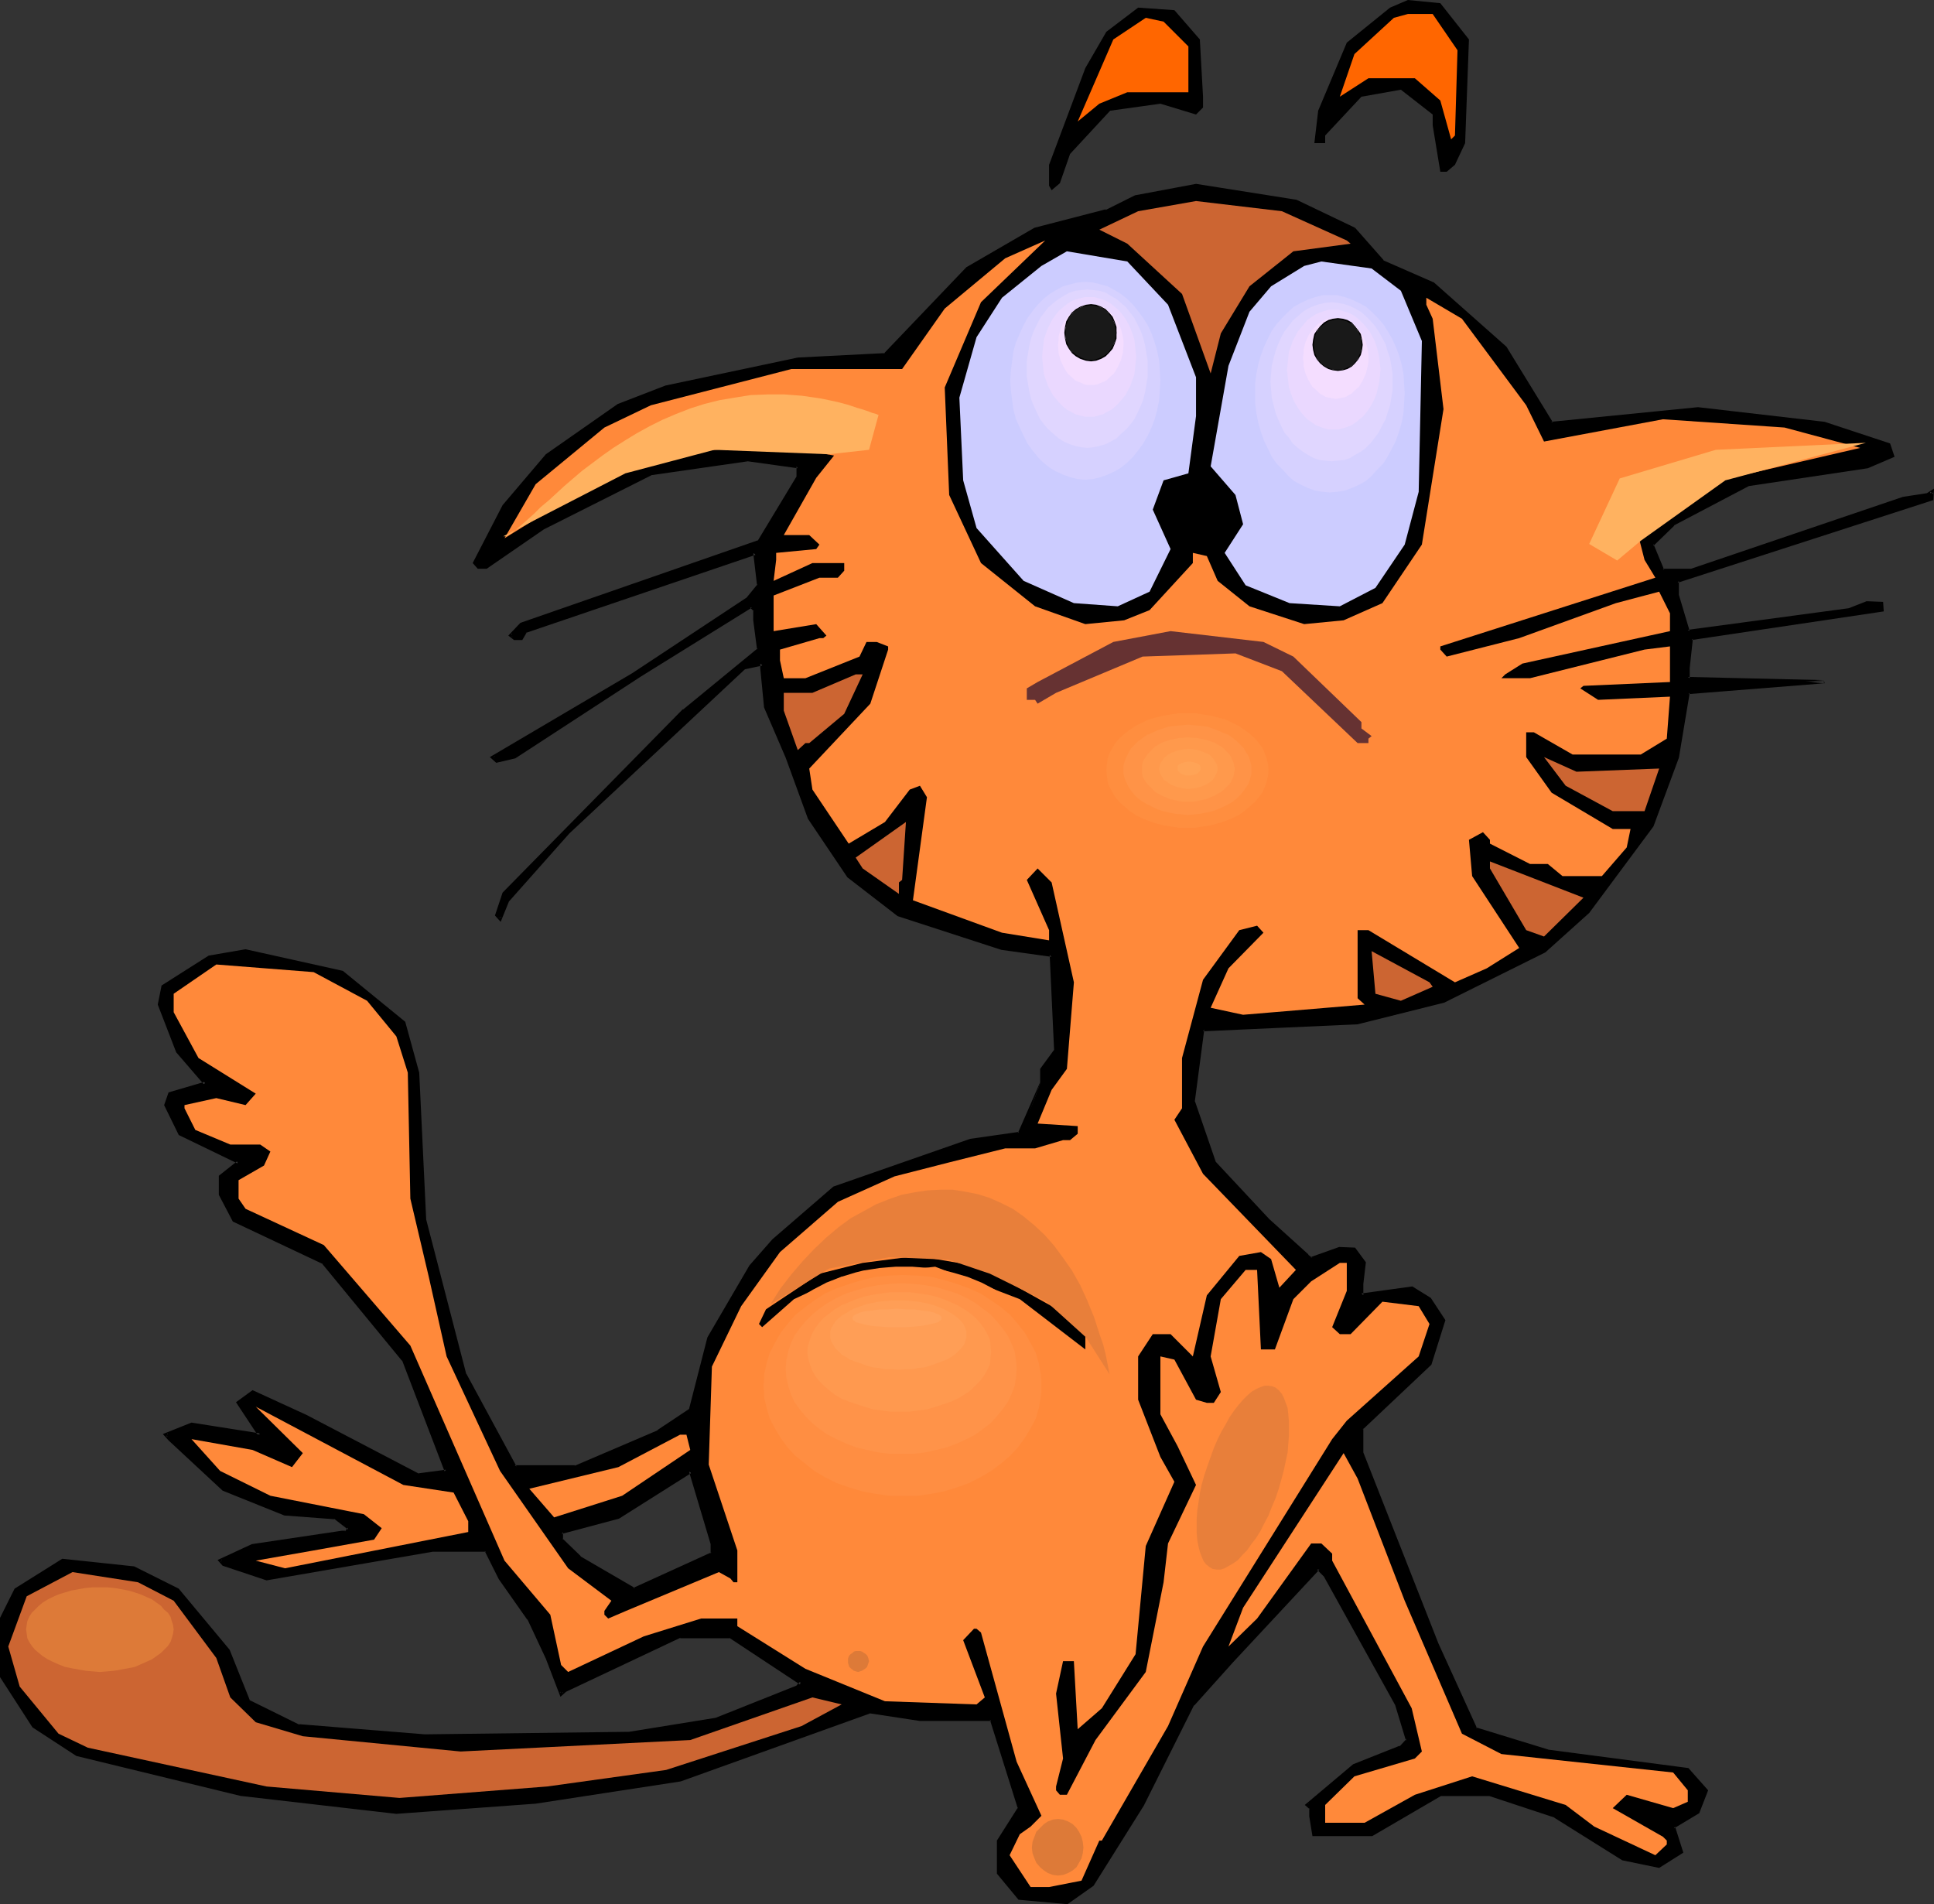 <?xml version="1.0" encoding="UTF-8" standalone="no"?>
<svg
   version="1.0"
   width="129.98mm"
   height="127.966mm"
   id="svg61"
   sodipodi:docname="Cat - Startled.wmf"
   xmlns:inkscape="http://www.inkscape.org/namespaces/inkscape"
   xmlns:sodipodi="http://sodipodi.sourceforge.net/DTD/sodipodi-0.dtd"
   xmlns="http://www.w3.org/2000/svg"
   xmlns:svg="http://www.w3.org/2000/svg">
  <rect width="100%" height="100%" fill="#333333" stroke="none"/>
  <sodipodi:namedview
     id="namedview61"
     pagecolor="#ffffff"
     bordercolor="#000000"
     borderopacity="0.25"
     inkscape:showpageshadow="2"
     inkscape:pageopacity="0.0"
     inkscape:pagecheckerboard="0"
     inkscape:deskcolor="#d1d1d1"
     inkscape:document-units="mm" />
  <defs
     id="defs1">
    <pattern
       id="WMFhbasepattern"
       patternUnits="userSpaceOnUse"
       width="6"
       height="6"
       x="0"
       y="0" />
  </defs>
  <path
     style="fill:#000000;fill-opacity:1;fill-rule:evenodd;stroke:none"
     d="m 373.134,10.019 -0.97,26.34 -2.586,5.494 -2.101,1.778 h -1.616 l -1.939,-11.796 v -2.747 l -8.08,-6.302 -10.019,1.778 -9.211,9.857 v 1.939 h -2.747 l 0.97,-8.241 7.272,-17.291 L 353.096,1.939 357.62,0 l 8.242,0.808 z"
     id="path1" />
  <path
     style="fill:#000000;fill-opacity:1;fill-rule:evenodd;stroke:none"
     d="m 304.777,10.019 0.808,14.543 v 2.747 l -1.778,1.778 -9.05,-2.747 -12.766,1.778 -10.181,10.988 -2.586,7.433 -2.101,1.778 -0.646,-1.131 v -5.333 l 9.211,-24.562 5.333,-9.211 8.08,-6.141 9.211,0.646 z"
     id="path2" />
  <path
     style="fill:#ff6600;fill-opacity:1;fill-rule:evenodd;stroke:none"
     d="m 370.225,12.766 -0.646,21.654 -0.97,0.97 -2.747,-9.857 -6.464,-5.656 h -11.797 l -7.272,4.686 3.717,-10.827 10.019,-9.211 3.555,-0.97 h 6.302 z"
     id="path3" />
  <path
     style="fill:#ff6600;fill-opacity:1;fill-rule:evenodd;stroke:none"
     d="m 301.868,11.796 v 11.635 h -15.514 l -7.11,2.909 -5.494,4.525 9.05,-20.846 8.242,-5.494 4.525,0.97 z"
     id="path4" />
  <path
     style="fill:#000000;fill-opacity:1;fill-rule:evenodd;stroke:none"
     d="m 180.83,394.612 v -2.586 l -5.494,-18.422 -18.261,11.796 -14.544,3.717 v 1.939 l 4.686,4.525 13.736,8.241 z m 163.216,-336.276 7.11,8.08 12.766,5.656 18.422,16.321 11.797,19.23 37.168,-3.717 31.997,3.717 16.483,5.333 0.808,2.747 -6.302,2.747 -30.219,4.525 -19.069,10.18 -5.333,5.171 2.747,6.625 h 7.11 l 53.813,-18.26 6.464,-0.97 0.97,-0.808 v 1.778 l -64.802,20.846 v 3.717 l 2.747,9.049 40.885,-5.333 4.686,-1.778 h 3.717 v 1.778 l -48.48,7.11 -0.808,7.433 v 2.747 l 34.582,0.97 -34.582,2.747 -2.747,16.321 -6.302,17.452 -16.322,21.815 -11.15,10.019 -25.533,12.604 -21.816,5.656 -39.269,1.616 -2.586,18.26 5.333,15.513 13.736,14.705 10.019,9.049 0.97,0.808 7.272,-2.586 h 3.717 l 2.586,3.555 -0.808,5.333 v 2.909 l 12.766,-1.939 4.525,2.909 3.555,5.333 -3.555,10.988 -17.291,16.483 V 369.08 l 19.23,48.478 9.858,21.654 18.261,5.656 35.552,4.686 4.686,5.171 -2.101,5.494 -6.302,3.717 1.939,6.464 -5.494,3.555 -9.211,-1.778 -17.13,-10.988 -16.645,-5.333 h -12.605 l -17.453,10.019 h -14.544 l -0.808,-4.686 v -1.939 l -0.97,-0.808 11.958,-10.019 11.797,-4.525 1.778,-1.939 -2.909,-9.049 -18.099,-32.804 -1.778,-1.778 -21.978,23.593 -9.858,10.988 -12.766,25.532 -12.766,20.199 -6.464,4.525 -11.958,-0.97 -5.333,-6.464 v -8.241 l 5.333,-8.241 -7.272,-22.623 h -18.099 l -12.605,-1.939 -48.318,17.291 -36.683,5.656 -35.39,2.586 -39.269,-4.363 -41.854,-10.342 -10.989,-7.11 -8.242,-12.604 v -14.705 l 3.717,-7.272 11.958,-7.433 18.099,1.939 10.989,5.494 12.766,15.513 5.333,12.766 12.766,6.302 31.835,2.586 52.197,-0.646 21.978,-3.717 20.685,-8.241 0.97,-0.97 -18.099,-11.796 h -12.766 l -29.25,13.735 -0.97,0.808 -3.555,-9.049 -4.525,-10.019 -7.434,-10.18 -3.555,-7.11 h -13.574 l -42.178,7.11 -10.827,-3.555 -0.97,-0.97 8.242,-3.717 22.624,-3.555 h 1.131 l 0.808,-0.97 -3.555,-2.747 -12.766,-0.808 -15.514,-6.464 -13.736,-12.604 -0.97,-1.131 6.464,-2.586 17.453,2.586 -5.494,-8.08 3.555,-2.747 13.574,6.302 28.28,14.867 7.434,-1.131 -10.989,-28.279 -20.2,-24.562 -22.786,-10.827 -3.555,-6.464 v -4.686 l 4.686,-3.555 -14.867,-7.272 -3.555,-7.272 0.97,-2.909 9.05,-2.586 -7.11,-8.241 -4.525,-11.796 0.97,-4.525 11.797,-7.433 9.05,-1.616 24.402,5.333 15.675,12.927 3.555,12.604 1.778,37.49 10.181,39.106 12.766,23.593 h 15.352 l 21.17,-8.888 8.08,-5.656 4.686,-18.26 10.827,-18.099 5.656,-6.625 15.352,-13.412 34.582,-12.12 12.605,-1.616 5.494,-12.766 v -3.717 l 3.717,-4.525 -1.131,-24.401 -12.605,-1.778 -26.179,-8.403 -12.766,-9.857 -10.019,-14.705 -5.656,-15.513 -5.333,-12.766 -0.97,-10.019 v -0.97 l -4.525,0.97 -44.763,41.853 -15.352,17.291 -1.939,4.686 -0.808,-0.97 1.939,-5.333 45.571,-46.539 19.069,-15.513 -0.97,-7.433 v -2.586 l -0.97,-0.97 -28.118,17.291 -31.997,21.007 -4.525,0.97 -0.97,-0.97 35.714,-21.007 28.926,-19.068 2.909,-3.555 -0.97,-8.241 -58.499,19.876 -0.808,1.778 h -1.778 l -0.97,-0.646 2.747,-2.909 60.277,-20.846 9.858,-16.321 v -2.909 l -12.766,-1.778 -24.563,3.555 -27.31,13.897 -14.544,9.857 h -1.939 l -0.97,-0.97 7.595,-14.543 10.827,-12.766 18.099,-12.766 12.12,-4.525 33.451,-7.272 22.139,-0.97 20.846,-21.977 17.291,-9.857 18.099,-4.686 7.434,-3.555 15.352,-2.909 25.371,3.878 z"
     id="path5" />
  <path
     style="fill:#000000;fill-opacity:1;fill-rule:evenodd;stroke:none"
     d="m 181.315,394.935 v -3.07 l -5.656,-18.906 -18.907,12.12 0.162,-0.162 -14.706,3.878 v 2.424 l 4.686,4.686 14.059,8.241 20.362,-9.211 -0.646,-0.646 -19.877,9.049 h 0.485 l -13.898,-8.08 h 0.162 l -4.686,-4.525 0.162,0.323 v -1.939 l -0.323,0.485 14.544,-3.878 18.422,-11.635 -0.646,-0.323 5.494,18.422 v -0.162 2.586 l 0.162,-0.323 z"
     id="path6" />
  <path
     style="fill:#000000;fill-opacity:1;fill-rule:evenodd;stroke:none"
     d="m 343.884,58.659 h -0.162 l 7.272,8.241 12.766,5.494 h -0.162 l 18.422,16.321 v -0.162 l 11.797,19.391 37.491,-3.555 v 0 l 31.997,3.555 h -0.162 l 16.645,5.333 -0.323,-0.323 0.808,2.909 0.162,-0.485 -6.302,2.747 v -0.162 l -30.219,4.686 -19.23,10.019 -5.494,5.656 2.909,7.11 h 7.595 l 53.813,-18.422 v 0 l 6.464,-0.97 1.131,-0.808 -0.808,-0.323 v 1.778 l 0.323,-0.485 -64.963,21.007 -0.162,4.04 2.909,9.696 41.37,-5.494 4.686,-1.778 h -0.162 3.717 l -0.485,-0.485 v 1.778 l 0.323,-0.485 -48.642,7.272 -0.97,7.756 v 0 l 0.162,3.232 34.906,0.808 v -0.808 l -34.906,2.747 -2.909,16.806 v -0.162 l -6.302,17.452 0.162,-0.162 -16.483,21.977 0.162,-0.162 -11.15,10.019 0.162,-0.162 -25.533,12.766 v -0.162 l -21.816,5.656 h 0.162 l -39.754,1.616 -2.586,18.906 5.494,15.513 13.736,14.867 10.019,9.049 v 0 l 1.293,0.97 7.272,-2.586 v 0 h 3.717 l -0.485,-0.162 2.586,3.555 v -0.323 l -0.646,5.333 v 3.393 l 13.251,-1.939 h -0.323 l 4.525,2.747 h -0.162 l 3.555,5.333 -0.162,-0.485 -3.555,11.15 0.162,-0.323 -17.291,16.483 V 369.08 l 19.069,48.64 v 0 l 10.019,21.815 18.422,5.817 v 0 l 35.714,4.525 h -0.323 l 4.686,5.171 -0.162,-0.323 -2.101,5.333 0.162,-0.162 -6.464,3.878 2.101,6.787 0.162,-0.485 -5.656,3.555 h 0.323 l -9.211,-1.939 0.323,0.162 -17.291,-10.988 -16.645,-5.494 h -12.928 l -17.453,10.019 h 0.162 -14.544 l 0.323,0.323 -0.646,-4.525 v 0 -2.101 l -1.131,-0.97 -0.162,0.485 11.958,-9.857 v 0.162 l 11.797,-4.686 2.101,-2.101 -2.909,-9.372 -18.099,-32.804 -2.262,-2.262 -22.301,23.916 -10.019,10.988 -12.766,25.532 v 0 l -12.766,20.199 0.162,-0.162 -6.302,4.686 h 0.323 l -12.12,-1.131 0.323,0.323 -5.333,-6.464 0.162,0.162 v -8.241 l -0.162,0.323 5.333,-8.403 -7.272,-23.108 h -18.422 0.162 l -12.928,-2.101 -48.318,17.452 v 0 l -36.522,5.494 -35.552,2.586 h 0.162 l -39.269,-4.363 h 0.162 l -41.854,-10.18 v 0 L 8.888,438.08 v 0 L 0.808,425.476 v 0.323 -14.705 0.162 l 3.555,-7.272 -0.162,0.162 11.958,-7.433 -0.323,0.162 18.099,1.939 -0.162,-0.162 11.15,5.494 -0.162,-0.162 12.766,15.513 v 0 l 5.333,12.927 12.928,6.464 31.997,2.586 v 0 l 52.197,-0.808 v 0 l 22.139,-3.555 20.846,-8.403 1.293,-1.293 -18.584,-12.281 h -13.09 l -29.25,13.897 -1.131,0.808 0.808,0.162 -3.717,-9.049 -4.525,-10.019 -7.272,-10.342 v 0.162 l -3.717,-7.433 h -14.059 l -42.016,7.11 h 0.162 l -10.827,-3.555 0.162,0.162 -0.97,-0.97 -0.162,0.646 8.242,-3.555 h -0.162 l 22.786,-3.555 h -0.162 1.293 l 1.293,-1.454 -4.202,-3.232 -12.766,-0.808 h 0.162 l -15.514,-6.302 h 0.162 l -13.736,-12.604 -0.97,-1.131 -0.162,0.808 6.464,-2.747 -0.162,0.162 18.261,2.747 -5.979,-9.049 -0.162,0.646 3.717,-2.747 h -0.485 l 13.574,6.302 28.442,14.867 7.918,-0.97 -10.989,-29.087 -20.523,-24.562 -22.624,-10.988 0.162,0.323 -3.555,-6.625 v 0.323 -4.686 l -0.162,0.323 5.171,-4.04 -15.352,-7.595 0.162,0.323 -3.555,-7.272 v 0.323 l 0.97,-2.909 -0.323,0.323 9.696,-2.909 -7.595,-8.726 0.162,0.162 -4.686,-11.796 v 0.323 l 1.131,-4.525 -0.323,0.162 11.797,-7.272 h -0.162 l 9.211,-1.778 h -0.323 l 24.563,5.494 -0.162,-0.162 15.675,12.928 -0.162,-0.323 3.555,12.766 v -0.162 l 1.616,37.49 10.342,39.429 12.928,23.754 h 15.675 l 21.17,-9.049 8.403,-5.656 4.686,-18.422 v 0.162 l 10.666,-18.26 v 0.162 l 5.656,-6.625 15.352,-13.412 -0.162,0.162 34.582,-12.12 v 0 l 12.766,-1.778 4.848,-13.089 v -0.323 l -5.656,12.928 0.323,-0.323 -12.443,1.778 -34.744,12.12 -15.514,13.412 -5.818,6.625 -10.666,18.26 -4.686,18.26 0.162,-0.162 -8.242,5.494 h 0.162 l -21.17,9.049 0.162,-0.162 h -15.352 l 0.485,0.323 -12.766,-23.593 v 0.162 l -10.181,-39.267 v 0.162 l -1.778,-37.49 -3.555,-12.928 -15.837,-12.927 -24.725,-5.494 -9.373,1.616 -11.958,7.595 -0.97,4.848 4.686,12.12 7.11,8.241 0.323,-0.808 -9.373,2.747 -1.131,3.232 3.717,7.595 15.029,7.272 -0.162,-0.646 -4.686,3.717 v 4.848 l 3.555,6.787 22.947,10.827 h -0.162 l 20.2,24.562 v -0.162 l 10.827,28.279 0.323,-0.485 -7.272,0.97 h 0.323 l -28.442,-14.867 -13.736,-6.302 -4.202,3.07 5.656,8.564 0.485,-0.646 -17.453,-2.747 -7.272,2.909 1.454,1.616 13.736,12.766 15.675,6.302 12.928,0.97 -0.323,-0.162 3.555,2.747 v -0.485 l -0.808,0.97 0.323,-0.162 h -1.131 v 0 l -22.786,3.393 -8.726,4.04 1.293,1.454 11.15,3.717 42.178,-7.272 v 0 h 13.574 l -0.323,-0.162 3.555,7.11 v 0 l 7.272,10.342 v -0.162 l 4.686,10.019 3.717,9.696 1.454,-1.293 v 0 l 29.088,-13.735 -0.162,0.162 h 12.766 l -0.323,-0.162 18.099,11.958 v -0.808 l -0.97,0.97 h 0.162 l -20.685,8.241 v 0 l -21.978,3.555 h 0.162 l -52.197,0.646 h 0.162 l -31.997,-2.586 0.162,0.162 -12.766,-6.302 0.162,0.162 -5.171,-12.927 -12.928,-15.513 -11.312,-5.656 -18.261,-1.939 -12.12,7.595 L 0,410.933 v 15.028 l 8.242,12.766 11.15,7.272 41.854,10.18 h 0.162 l 39.269,4.525 35.39,-2.586 36.845,-5.656 48.157,-17.291 h -0.162 l 12.766,1.939 v 0 h 18.099 l -0.323,-0.323 7.11,22.623 v -0.323 l -5.333,8.403 v 8.403 l 5.494,6.625 12.443,1.131 6.626,-4.686 12.766,-20.361 v 0 l 12.766,-25.532 v 0.162 l 9.858,-10.988 21.978,-23.593 h -0.646 l 1.778,1.778 v 0 l 18.099,32.642 v 0 l 2.747,9.049 0.162,-0.485 -1.778,1.939 v -0.162 l -11.797,4.686 -12.282,10.342 1.293,1.131 -0.162,-0.323 v 1.939 0.162 l 0.808,5.009 h 15.19 l 17.453,-10.18 h -0.162 12.605 -0.162 l 16.645,5.494 h -0.162 l 17.291,10.827 9.373,1.939 6.141,-3.878 -2.101,-6.625 -0.323,0.485 6.464,-3.878 2.262,-5.817 -5.01,-5.656 -35.714,-4.686 h 0.162 l -18.422,-5.656 0.323,0.323 -9.858,-21.654 v 0 L 346.308,368.918 v 0.162 -6.302 l -0.162,0.323 17.453,-16.483 3.555,-11.312 -3.717,-5.656 -4.686,-2.909 -12.928,1.778 0.485,0.485 v -2.909 0 l 0.646,-5.494 -2.747,-3.717 -4.04,-0.162 -7.272,2.586 0.485,0.162 -1.131,-0.808 h 0.162 l -10.019,-9.049 -13.736,-14.705 0.162,0.162 -5.333,-15.513 v 0.323 l 2.424,-18.422 -0.323,0.485 39.269,-1.778 21.978,-5.494 25.694,-12.766 11.15,-10.019 16.322,-21.977 6.464,-17.452 2.747,-16.483 -0.323,0.323 34.582,-2.747 -0.162,-0.808 -34.582,-0.808 0.485,0.323 v -2.747 0.162 l 0.808,-7.433 -0.323,0.323 48.803,-7.272 -0.162,-2.424 -4.202,-0.162 -4.525,1.778 v 0 l -40.885,5.494 0.485,0.323 -2.747,-9.211 v 0.162 -3.717 l -0.323,0.485 64.963,-21.007 0.162,-2.909 -1.778,1.131 h 0.162 l -6.302,0.97 -53.813,18.26 v 0 h -7.11 l 0.323,0.323 -2.747,-6.625 v 0.485 l 5.333,-5.171 h -0.162 l 19.069,-10.019 v 0 l 30.219,-4.525 6.787,-2.909 -1.131,-3.393 -16.645,-5.494 -32.158,-3.717 -37.33,3.717 0.485,0.162 L 382.668,88.069 364.246,71.748 351.318,66.092 h 0.162 l -7.272,-8.241 z"
     id="path7" />
  <path
     style="fill:#000000;fill-opacity:1;fill-rule:evenodd;stroke:none"
     d="m 259.368,288.283 5.656,-13.089 v -3.717 0.323 l 3.555,-4.686 -0.97,-25.047 -12.928,-1.778 v 0 l -26.341,-8.403 0.162,0.162 -12.766,-10.019 0.162,0.162 -9.858,-14.705 v 0.162 l -5.656,-15.513 v 0 l -5.494,-12.766 h 0.162 l -0.97,-9.857 v 0 -1.454 l -5.171,1.131 -44.925,41.853 -15.514,17.452 -1.778,4.686 0.646,-0.162 -0.808,-0.97 0.162,0.485 1.778,-5.333 v 0.162 L 174.043,180.823 v 0 l 19.23,-15.675 -1.131,-7.756 v 0.162 -2.747 l -1.293,-1.454 -28.442,17.614 -31.835,21.007 0.162,-0.162 -4.525,0.97 0.323,0.162 -0.97,-0.97 -0.162,0.646 35.875,-20.846 28.926,-19.23 3.07,-3.878 -1.131,-8.888 -59.146,20.361 -0.808,1.778 0.323,-0.323 h -1.778 l 0.323,0.162 -1.131,-0.808 0.162,0.808 2.747,-2.909 -0.162,0.162 60.438,-21.007 10.019,-16.483 v -3.393 l -13.251,-1.778 -24.725,3.555 -27.472,13.897 v 0 l -14.382,9.857 0.162,-0.162 h -1.939 l 0.323,0.162 -0.97,-0.97 0.162,0.485 7.434,-14.382 v 0 l 10.827,-12.766 -0.162,0.162 18.099,-12.766 v 0 l 11.958,-4.686 v 0 l 33.613,-7.11 h -0.162 l 22.301,-1.131 21.008,-21.977 h -0.162 L 263.084,58.659 v 0 l 18.099,-4.525 7.434,-3.717 -0.162,0.162 15.352,-2.909 v 0 l 25.371,3.878 h -0.162 l 14.867,7.11 0.323,-0.808 -14.867,-7.11 -25.533,-4.04 -15.514,2.909 -7.434,3.717 v -0.162 l -18.099,4.686 -17.291,10.019 -21.008,21.977 0.323,-0.162 -22.139,1.131 v 0 l -33.613,7.11 v 0 l -12.12,4.686 -18.261,12.766 -10.989,12.928 -7.595,14.705 1.293,1.454 h 2.262 l 14.544,-10.019 v 0 l 27.31,-13.735 h -0.162 l 24.725,-3.555 h -0.162 l 12.766,1.778 -0.323,-0.485 v 2.909 -0.323 l -9.858,16.321 0.162,-0.162 -60.438,21.007 -3.07,3.232 1.454,1.131 h 2.101 l 1.131,-1.939 -0.323,0.162 58.499,-19.876 -0.646,-0.485 0.97,8.241 0.162,-0.323 -2.909,3.555 0.162,-0.162 -29.088,19.23 -36.198,21.33 1.616,1.454 4.848,-1.131 31.997,-20.846 28.118,-17.452 h -0.485 l 0.97,0.97 -0.162,-0.323 v 2.586 0 l 0.97,7.433 0.162,-0.323 -18.907,15.513 h -0.162 l -45.733,46.539 -1.939,5.817 1.454,1.616 2.101,-5.171 v 0 l 15.352,-17.291 44.763,-41.853 -0.162,0.162 4.525,-0.97 -0.646,-0.485 v 0.97 0.162 l 0.97,10.019 5.494,12.766 v 0 l 5.656,15.513 10.019,14.867 12.766,9.857 26.341,8.564 12.766,1.778 -0.485,-0.485 1.131,24.401 v -0.323 l -3.555,4.848 v 3.717 z"
     id="path8" />
  <path
     style="fill:#cc6532;fill-opacity:1;fill-rule:evenodd;stroke:none"
     d="m 342.107,61.082 0.97,0.808 -14.544,1.939 -11.15,8.888 -7.272,11.958 -2.586,10.18 -7.272,-20.199 -13.898,-12.766 -7.11,-3.555 9.858,-4.686 14.706,-2.585 21.816,2.585 z"
     id="path9" />
  <path
     style="fill:#ff893a;fill-opacity:1;fill-rule:evenodd;stroke:none"
     d="m 239.976,98.411 1.131,27.309 8.08,17.291 13.736,10.988 12.766,4.525 9.858,-0.97 6.464,-2.586 10.989,-11.958 v -2.586 l 3.555,0.808 2.747,6.302 8.08,6.464 13.898,4.525 10.019,-0.97 9.858,-4.363 10.019,-14.867 5.494,-34.419 -2.747,-22.946 -1.616,-3.555 v -1.778 l 9.05,5.333 16.322,21.977 4.525,9.211 30.219,-5.656 30.866,2.101 19.23,5.171 -35.552,8.241 -13.574,7.433 -7.272,6.464 1.616,6.302 2.747,4.525 -54.621,17.452 v 0.808 l 1.616,1.778 18.422,-4.686 24.563,-8.888 10.989,-2.909 2.747,5.494 v 4.525 l -37.491,8.241 -4.363,2.747 -0.97,0.97 h 7.272 l 29.088,-7.272 6.464,-0.808 v 9.049 l -21.978,0.97 -0.808,0.646 4.525,2.909 18.261,-0.808 -0.808,10.665 -6.626,4.04 h -17.291 l -9.858,-5.656 h -1.939 v 6.302 l 6.464,9.049 15.514,9.211 h 4.525 l -0.97,4.686 -6.302,7.272 h -10.019 l -3.717,-3.07 h -4.525 l -10.181,-5.171 v -0.97 l -1.778,-1.939 -3.555,1.939 0.808,9.211 11.958,18.26 -8.242,5.171 -8.08,3.555 -21.978,-13.251 h -2.747 v 17.291 l 1.778,1.616 -30.866,2.586 -8.242,-1.778 4.525,-10.019 8.888,-9.049 -1.616,-1.778 -4.525,1.131 -9.211,12.604 -5.333,19.876 v 12.766 l -1.939,2.909 7.272,13.735 23.594,24.401 -4.202,4.525 -2.101,-7.272 -2.586,-1.778 -5.494,0.97 -8.242,10.019 -3.555,15.513 -5.656,-5.656 h -4.525 l -3.717,5.656 v 10.988 l 5.656,14.543 3.555,6.302 -7.272,16.321 -2.586,27.471 -8.565,13.735 -6.141,5.333 -0.97,-17.291 h -2.747 l -1.778,8.241 1.778,16.483 -1.778,7.11 v 0.97 l 0.97,1.131 h 1.778 l 7.272,-13.897 12.766,-17.291 4.525,-22.785 1.131,-9.857 7.11,-14.867 -4.686,-9.857 -4.363,-8.08 v -14.705 l 3.555,0.808 5.494,10.18 2.747,0.808 h 1.778 l 1.778,-2.747 -2.586,-9.049 2.586,-14.543 6.302,-7.433 h 2.909 l 0.97,20.199 h 3.555 l 4.686,-12.766 4.525,-4.525 7.272,-4.686 h 1.778 v 7.11 l -3.717,9.211 1.939,1.778 h 2.747 l 8.08,-8.241 9.211,1.131 2.747,4.525 -2.747,8.241 -18.261,16.321 -3.717,4.686 -32.805,52.68 -8.888,20.199 -16.806,29.087 h -0.646 l -4.525,10.18 -8.242,1.616 h -4.686 l -5.333,-8.08 2.586,-5.333 2.747,-1.939 2.747,-2.747 -6.302,-13.735 -9.05,-32.804 -1.131,-0.97 h -0.646 l -2.747,2.909 5.494,14.543 -2.101,1.778 -23.27,-0.808 -20.2,-8.241 -17.291,-10.827 v -1.939 H 178.083 l -14.544,4.525 -19.23,9.049 -1.778,-1.778 -2.747,-12.766 -11.635,-13.735 -23.917,-54.619 -21.978,-25.532 -19.877,-9.211 -1.778,-2.586 v -4.686 l 6.464,-3.717 1.616,-3.555 -2.586,-1.778 h -7.595 l -8.888,-3.717 -2.747,-5.494 v -0.808 l 8.08,-1.778 7.434,1.778 2.586,-2.909 -14.544,-9.049 -6.302,-11.635 v -4.686 l 10.827,-7.433 24.725,1.939 13.574,7.272 7.434,9.049 2.909,9.211 0.646,31.996 4.686,19.876 4.525,20.199 13.574,29.087 17.291,24.724 10.989,8.241 -1.778,2.586 v 0.97 l 0.97,0.97 4.525,-1.939 23.594,-9.857 2.909,1.616 0.808,0.97 h 0.97 v -8.08 l -7.272,-21.815 0.808,-24.885 7.434,-15.351 9.858,-13.735 14.706,-12.766 14.382,-6.464 13.898,-3.555 14.221,-3.555 h 7.595 l 7.11,-2.101 h 1.778 l 1.939,-1.616 v -1.939 l -10.181,-0.646 3.555,-8.564 3.878,-5.333 1.778,-21.977 -5.656,-25.37 -3.555,-3.555 -2.747,2.909 5.656,12.766 v 2.586 l -11.958,-1.939 -22.624,-8.241 3.555,-26.178 -1.778,-2.909 -2.586,0.97 -6.302,8.241 -9.211,5.494 -9.211,-13.735 -0.808,-5.333 15.514,-16.483 4.525,-13.735 v -0.808 l -2.909,-1.131 h -2.586 l -1.778,3.717 -13.736,5.494 h -5.494 l -0.97,-4.525 v -2.747 l 10.019,-2.909 h 0.97 l 0.808,-0.646 -2.586,-2.909 -10.827,1.778 v -9.049 l 11.635,-4.525 h 4.686 l 1.616,-1.778 v -1.939 h -8.08 l -9.858,4.525 0.646,-5.333 v -1.778 l 10.181,-0.97 0.808,-1.131 -2.586,-2.424 h -6.464 l 8.242,-14.543 4.525,-5.656 -15.352,-2.747 -22.139,1.939 -14.382,4.363 -22.947,11.958 -8.888,5.494 7.918,-13.735 17.453,-14.382 11.797,-5.656 35.714,-9.211 h 28.118 L 239.976,78.373 255.328,65.607 265.509,61.082 249.187,76.757 Z"
     id="path10" />
  <path
     style="fill:#ccccff;fill-opacity:1;fill-rule:evenodd;stroke:none"
     d="m 296.697,77.403 7.11,18.422 v 9.857 l -1.939,14.543 -6.302,1.778 -2.747,7.433 4.525,10.019 -5.333,10.827 -8.08,3.717 -11.15,-0.808 -12.766,-5.656 -11.958,-13.412 -3.394,-12.12 -0.97,-21.007 4.363,-15.351 6.464,-10.019 10.019,-8.08 6.464,-3.717 15.352,2.585 z"
     id="path11" />
  <path
     style="fill:#ccccff;fill-opacity:1;fill-rule:evenodd;stroke:none"
     d="m 355.843,73.848 5.333,12.766 -0.808,38.298 -3.555,13.412 -7.434,10.988 -9.05,4.686 -12.766,-0.808 -11.15,-4.525 -5.333,-8.241 4.686,-7.272 -1.939,-7.433 -6.302,-7.272 4.525,-25.532 5.333,-13.735 5.494,-6.464 8.403,-5.171 4.363,-1.131 12.766,1.778 z"
     id="path12" />
  <path
     style="fill:#000000;fill-opacity:1;fill-rule:evenodd;stroke:none"
     d="m 285.547,85.645 -0.97,0.97 h -5.333 v -5.656 l 2.747,-0.646 3.555,1.616 z"
     id="path13" />
  <path
     style="fill:#000000;fill-opacity:1;fill-rule:evenodd;stroke:none"
     d="m 344.854,84.675 -0.808,2.747 -3.717,1.939 h -1.939 l -1.778,-1.939 2.747,-5.494 h 2.747 z"
     id="path14" />
  <path
     style="fill:#663232;fill-opacity:1;fill-rule:evenodd;stroke:none"
     d="m 328.532,166.765 17.291,16.644 v 1.616 l 2.586,1.939 -0.808,0.646 v 1.131 h -2.747 l -19.23,-18.26 -11.797,-4.525 -23.594,0.808 -21.978,9.211 -4.686,2.747 -0.646,-0.97 h -2.101 v -2.909 l 2.747,-1.616 19.23,-10.18 14.544,-2.747 23.594,2.747 z"
     id="path15" />
  <path
     style="fill:#cc6532;fill-opacity:1;fill-rule:evenodd;stroke:none"
     d="m 214.443,181.308 -8.888,7.433 h -0.97 l -1.939,1.778 -3.555,-10.019 v -4.525 h 7.272 l 10.989,-4.686 h 1.778 z"
     id="path16" />
  <path
     style="fill:#cc6532;fill-opacity:1;fill-rule:evenodd;stroke:none"
     d="m 421.452,195.205 -3.717,10.827 h -8.08 l -11.958,-6.464 -5.494,-7.272 8.242,3.717 z"
     id="path17" />
  <path
     style="fill:#cc6532;fill-opacity:1;fill-rule:evenodd;stroke:none"
     d="m 228.341,224.13 v 2.909 l -9.211,-6.464 -1.778,-2.747 12.766,-9.049 -0.97,14.705 z"
     id="path18" />
  <path
     style="fill:#cc6532;fill-opacity:1;fill-rule:evenodd;stroke:none"
     d="m 392.203,237.866 -4.525,-1.616 -9.211,-15.675 v -1.778 l 23.755,9.211 z"
     id="path19" />
  <path
     style="fill:#cc6532;fill-opacity:1;fill-rule:evenodd;stroke:none"
     d="m 363.923,250.632 -8.08,3.555 -6.464,-1.778 -0.97,-10.827 14.706,7.918 z"
     id="path20" />
  <path
     style="fill:#000000;fill-opacity:1;fill-rule:evenodd;stroke:none"
     d="m 267.125,331.752 6.626,5.333 1.939,1.778 v 3.878 l -16.645,-12.766 -21.493,-8.241 -23.755,2.586 -12.12,5.656 -8.08,7.11 -0.808,-0.808 1.778,-3.717 13.574,-9.049 10.989,-2.747 13.736,-1.778 16.322,2.747 z"
     id="path21" />
  <path
     style="fill:#000000;fill-opacity:1;fill-rule:evenodd;stroke:none"
     d="m 222.685,338.216 -1.616,5.333 -5.494,1.778 h -1.778 v -6.464 l 3.555,-1.778 h 4.525 z"
     id="path22" />
  <path
     style="fill:#ff893a;fill-opacity:1;fill-rule:evenodd;stroke:none"
     d="m 115.221,379.099 3.717,7.272 v 2.747 l -46.541,9.211 -7.434,-1.939 14.706,-2.586 15.352,-2.747 1.939,-2.909 -4.525,-3.555 -23.755,-4.686 -12.766,-6.302 -7.272,-8.08 15.514,2.747 10.019,4.363 2.747,-3.555 -11.958,-11.796 37.491,19.876 z"
     id="path23" />
  <path
     style="fill:#ff893a;fill-opacity:1;fill-rule:evenodd;stroke:none"
     d="m 175.336,368.272 -17.291,11.635 -17.291,5.494 -6.302,-7.272 22.624,-5.494 15.675,-8.241 h 1.616 z"
     id="path24" />
  <path
     style="fill:#ff893a;fill-opacity:1;fill-rule:evenodd;stroke:none"
     d="m 356.812,406.57 14.544,33.773 10.019,5.171 43.632,4.686 3.717,4.525 v 2.909 l -3.717,1.616 -11.797,-3.393 -3.555,3.393 12.766,7.272 0.97,0.97 v 0.97 l -2.909,2.747 -15.514,-7.272 -7.272,-5.494 -23.755,-7.272 -14.544,4.686 -12.766,7.11 h -10.019 v -4.525 l 7.434,-7.272 15.352,-4.525 1.778,-1.778 -2.586,-10.988 -20.2,-37.49 v -1.778 l -2.747,-2.586 h -2.586 l -13.736,19.068 -7.272,7.11 3.717,-9.857 25.533,-39.267 3.555,6.464 z"
     id="path25" />
  <path
     style="fill:#cc6532;fill-opacity:1;fill-rule:evenodd;stroke:none"
     d="m 44.117,406.57 10.827,14.543 3.555,10.019 6.464,6.302 11.958,3.555 40.077,3.878 58.338,-2.909 31.027,-10.827 7.434,1.778 -10.181,5.494 -34.421,11.15 -30.219,4.201 -37.491,2.909 -33.774,-2.909 -45.41,-9.857 -7.434,-3.555 -9.858,-11.958 -2.909,-10.18 4.686,-12.766 11.635,-6.141 16.645,2.586 z"
     id="path26" />
  <path
     style="fill:#ff893a;fill-opacity:1;fill-rule:evenodd;stroke:none"
     d="m 301.384,177.915 h 2.586 l 2.424,0.323 2.424,0.485 2.262,0.646 2.262,0.646 1.939,0.97 1.939,0.97 1.778,1.131 1.616,1.293 1.454,1.454 1.293,1.454 0.97,1.616 0.97,1.454 0.485,1.778 0.323,1.778 0.162,1.778 -0.162,1.939 -0.323,1.616 -0.485,1.778 -0.97,1.616 -0.97,1.616 -1.293,1.454 -1.454,1.454 -1.616,1.293 -1.778,1.131 -1.939,0.97 -1.939,0.97 -2.262,0.808 -2.262,0.485 -2.424,0.485 -2.424,0.323 h -2.586 -2.424 l -2.586,-0.323 -2.424,-0.485 -2.262,-0.485 -2.101,-0.808 -2.101,-0.97 -1.939,-0.97 -1.778,-1.131 -1.616,-1.293 -1.454,-1.454 -1.293,-1.454 -1.131,-1.616 -0.808,-1.616 -0.646,-1.778 -0.323,-1.616 -0.162,-1.939 0.162,-1.778 0.323,-1.778 0.646,-1.778 0.808,-1.454 1.131,-1.616 1.293,-1.454 1.454,-1.454 1.616,-1.293 1.778,-1.131 1.939,-0.97 2.101,-0.97 2.101,-0.646 2.262,-0.646 2.424,-0.485 2.586,-0.323 z"
     id="path27" />
  <path
     style="fill:#ff8e3f;fill-opacity:1;fill-rule:evenodd;stroke:none"
     d="m 301.545,181.147 h 2.101 l 1.939,0.323 2.101,0.323 1.778,0.485 1.939,0.485 1.616,0.808 1.616,0.808 1.454,0.97 1.293,0.97 1.293,1.131 0.97,1.131 0.97,1.293 0.646,1.454 0.485,1.293 0.323,1.454 0.162,1.454 -0.162,1.616 -0.323,1.454 -0.485,1.293 -0.646,1.454 -0.97,1.293 -0.97,1.131 -1.293,1.131 -1.293,1.131 -1.454,0.97 -1.616,0.808 -1.616,0.646 -1.939,0.646 -1.778,0.485 -2.101,0.323 -1.939,0.323 h -2.101 -2.101 l -2.101,-0.323 -1.939,-0.323 -1.939,-0.485 -1.778,-0.646 -1.616,-0.646 -1.616,-0.808 -1.454,-0.97 -1.293,-1.131 -1.293,-1.131 -0.97,-1.131 -0.808,-1.293 -0.808,-1.454 -0.485,-1.293 -0.162,-1.454 -0.162,-1.616 0.162,-1.454 0.162,-1.454 0.485,-1.293 0.808,-1.454 0.808,-1.293 0.97,-1.131 1.293,-1.131 1.293,-0.97 1.454,-0.97 1.616,-0.808 1.616,-0.808 1.778,-0.485 1.939,-0.485 1.939,-0.323 2.101,-0.323 z"
     id="path28" />
  <path
     style="fill:#ff9347;fill-opacity:1;fill-rule:evenodd;stroke:none"
     d="m 301.707,184.055 1.616,0.162 1.616,0.162 1.616,0.162 1.454,0.485 1.293,0.485 1.454,0.646 1.293,0.485 1.131,0.808 0.97,0.808 0.97,0.97 0.808,0.808 0.646,1.131 0.646,0.97 0.323,1.131 0.323,1.131 v 1.131 1.131 l -0.323,1.131 -0.323,1.131 -0.646,0.97 -0.646,0.97 -0.808,0.97 -0.97,0.97 -0.97,0.808 -1.131,0.646 -1.293,0.646 -1.454,0.646 -1.293,0.485 -1.454,0.323 -1.616,0.323 -1.616,0.162 -1.616,0.162 -1.616,-0.162 -1.616,-0.162 -1.616,-0.323 -1.454,-0.323 -1.454,-0.485 -1.293,-0.646 -1.293,-0.646 -1.131,-0.646 -1.131,-0.808 -0.97,-0.97 -0.808,-0.97 -0.646,-0.97 -0.485,-0.97 -0.485,-1.131 -0.323,-1.131 v -1.131 -1.131 l 0.323,-1.131 0.485,-1.131 0.485,-0.97 0.646,-1.131 0.808,-0.808 0.97,-0.97 1.131,-0.808 1.131,-0.808 1.293,-0.485 1.293,-0.646 1.454,-0.485 1.454,-0.485 1.616,-0.162 1.616,-0.162 z"
     id="path29" />
  <path
     style="fill:#ff994c;fill-opacity:1;fill-rule:evenodd;stroke:none"
     d="m 301.707,187.287 2.424,0.162 2.262,0.485 1.939,0.646 1.778,0.97 0.808,0.646 1.293,1.293 0.485,0.808 0.323,0.646 0.323,0.808 0.162,0.808 0.162,0.808 -0.162,0.808 -0.162,0.97 -0.323,0.646 -0.323,0.808 -0.485,0.646 -1.293,1.293 -0.808,0.646 -1.778,0.97 -1.939,0.808 -2.262,0.485 -1.131,0.162 h -1.293 -1.131 l -1.131,-0.162 -2.262,-0.485 -1.939,-0.808 -1.778,-0.97 -0.646,-0.646 -1.293,-1.293 -0.485,-0.646 -0.485,-0.808 -0.323,-0.646 -0.162,-0.97 v -0.808 -0.808 l 0.162,-0.808 0.323,-0.808 0.485,-0.646 0.485,-0.808 1.293,-1.293 0.646,-0.646 1.778,-0.97 1.939,-0.646 2.262,-0.485 z"
     id="path30" />
  <path
     style="fill:#ff9e51;fill-opacity:1;fill-rule:evenodd;stroke:none"
     d="m 301.868,190.196 1.616,0.162 1.293,0.323 1.293,0.485 1.131,0.485 0.808,0.808 0.646,0.97 0.485,0.808 0.162,1.131 -0.162,0.808 -0.485,0.97 -0.646,0.97 -0.808,0.646 -1.131,0.646 -1.293,0.485 -1.293,0.323 -1.616,0.162 -1.454,-0.162 -1.454,-0.323 -1.293,-0.485 -0.97,-0.646 -0.97,-0.646 -0.646,-0.97 -0.485,-0.97 -0.162,-0.808 0.162,-1.131 0.485,-0.808 0.646,-0.97 0.97,-0.808 0.97,-0.485 1.293,-0.485 1.454,-0.323 z"
     id="path31" />
  <path
     style="fill:#ffa356;fill-opacity:1;fill-rule:evenodd;stroke:none"
     d="m 302.03,193.428 1.131,0.162 0.97,0.323 0.323,0.162 0.323,0.323 0.162,0.323 v 0.485 0.323 l -0.162,0.323 -0.323,0.323 -0.323,0.323 -0.97,0.323 -1.131,0.162 h -0.646 l -0.485,-0.162 -0.97,-0.323 -0.323,-0.323 -0.323,-0.323 -0.162,-0.323 v -0.323 -0.485 l 0.162,-0.323 0.323,-0.323 0.323,-0.162 0.97,-0.323 z"
     id="path32" />
  <path
     style="fill:#ffb260;fill-opacity:1;fill-rule:evenodd;stroke:none"
     d="m 416.766,137.355 21.493,-15.351 35.714,-9.534 -38.138,1.778 -24.402,7.272 -7.757,16.644 7.11,4.201 z"
     id="path33" />
  <path
     style="fill:#ffb260;fill-opacity:1;fill-rule:evenodd;stroke:none"
     d="m 127.825,136.223 31.027,-15.998 22.624,-5.979 29.088,1.131 10.181,-1.131 2.424,-8.888 h -0.162 l -0.323,-0.162 -0.485,-0.162 -0.646,-0.162 -0.808,-0.323 -0.97,-0.323 -0.97,-0.323 -1.131,-0.323 -2.424,-0.808 -2.424,-0.646 -2.262,-0.485 -2.424,-0.485 -2.262,-0.323 -2.262,-0.323 -4.363,-0.323 h -4.363 l -4.202,0.162 -4.04,0.646 -3.878,0.646 -3.878,0.97 -3.555,1.131 -3.717,1.454 -3.394,1.454 -3.232,1.616 -3.232,1.778 -2.909,1.778 -3.07,1.939 -2.747,1.939 -2.586,1.939 -2.586,1.939 -2.262,1.939 -2.262,1.939 -2.101,1.939 -1.939,1.778 -1.939,1.616 -1.616,1.616 -1.616,1.454 -1.454,1.293 -1.131,0.97 -1.131,0.97 -0.97,0.646 -0.808,0.485 z"
     id="path34" />
  <path
     style="fill:#ccccff;fill-opacity:1;fill-rule:evenodd;stroke:none"
     d="m 275.204,69.647 2.262,0.162 2.424,0.485 2.101,0.646 2.101,1.131 1.939,1.293 1.778,1.454 1.939,1.616 1.454,2.101 1.616,2.101 1.131,2.262 1.293,2.424 0.808,2.747 0.808,2.747 0.646,2.747 0.323,3.07 0.162,3.07 -0.162,3.07 -0.323,2.909 -0.646,2.909 -0.808,2.747 -0.808,2.586 -1.293,2.586 -1.131,2.262 -1.616,2.101 -1.454,1.939 -1.939,1.778 -1.778,1.454 -1.939,1.293 -2.101,0.97 -2.101,0.808 -2.424,0.485 -2.262,0.162 -2.262,-0.162 -2.262,-0.485 -2.101,-0.808 -2.101,-0.97 -1.939,-1.293 -1.939,-1.454 -1.778,-1.778 -1.454,-1.939 -1.616,-2.101 -1.131,-2.262 -1.293,-2.586 -0.808,-2.586 -0.808,-2.747 -0.485,-2.909 -0.323,-2.909 -0.162,-3.07 0.162,-3.07 0.323,-3.07 0.485,-2.747 0.808,-2.747 0.808,-2.747 1.293,-2.424 1.131,-2.262 1.616,-2.101 1.454,-2.101 1.778,-1.616 1.939,-1.454 1.939,-1.293 2.101,-1.131 2.101,-0.646 2.262,-0.485 z"
     id="path35" />
  <path
     style="fill:#d6d1ff;fill-opacity:1;fill-rule:evenodd;stroke:none"
     d="m 275.689,71.586 1.939,0.162 1.939,0.485 1.778,0.485 1.778,0.97 1.616,0.97 1.616,1.293 1.454,1.454 1.293,1.616 1.293,1.778 1.131,1.778 0.97,2.101 0.808,2.262 0.646,2.262 0.485,2.424 0.162,2.424 0.162,2.585 -0.162,2.586 -0.162,2.424 -0.485,2.424 -0.646,2.424 -0.808,2.101 -0.97,2.101 -1.131,1.939 -1.293,1.778 -1.293,1.616 -1.454,1.454 -1.616,1.293 -1.616,0.97 -1.778,0.808 -1.778,0.646 -1.939,0.485 -1.939,0.162 -1.939,-0.162 -1.939,-0.485 -1.778,-0.646 -1.778,-0.808 -1.616,-0.97 -1.616,-1.293 -1.454,-1.454 -1.293,-1.616 -1.293,-1.778 -0.97,-1.939 -0.97,-2.101 -0.97,-2.101 -0.646,-2.424 -0.323,-2.424 -0.323,-2.424 -0.162,-2.586 0.162,-2.585 0.323,-2.424 0.323,-2.424 0.646,-2.262 0.97,-2.262 0.97,-2.101 0.97,-1.778 1.293,-1.778 1.293,-1.616 1.454,-1.454 1.616,-1.293 1.616,-0.97 1.778,-0.97 1.778,-0.485 1.939,-0.485 z"
     id="path36" />
  <path
     style="fill:#e0d6ff;fill-opacity:1;fill-rule:evenodd;stroke:none"
     d="m 276.174,73.525 1.616,0.162 1.454,0.162 1.616,0.485 1.293,0.808 1.454,0.808 1.131,0.97 1.293,1.131 1.131,1.454 0.97,1.293 0.808,1.616 0.808,1.616 0.646,1.778 0.485,1.939 0.323,1.939 0.323,1.939 v 1.939 2.101 l -0.323,1.939 -0.323,1.939 -0.485,1.939 -0.646,1.616 -0.808,1.778 -0.808,1.616 -0.97,1.293 -1.131,1.293 -1.293,1.131 -1.131,1.131 -1.454,0.808 -1.293,0.646 -1.616,0.485 -1.454,0.323 -1.616,0.162 -1.454,-0.162 -1.616,-0.323 -1.454,-0.485 -1.454,-0.646 -1.293,-0.808 -1.293,-1.131 -1.293,-1.131 -1.131,-1.293 -0.97,-1.293 -0.808,-1.616 -0.808,-1.778 -0.646,-1.616 -0.485,-1.939 -0.323,-1.939 -0.323,-1.939 v -2.101 -1.939 l 0.323,-1.939 0.323,-1.939 0.485,-1.939 0.646,-1.778 0.808,-1.616 0.808,-1.616 0.97,-1.293 1.131,-1.454 1.293,-1.131 1.293,-0.97 1.293,-0.808 1.454,-0.808 1.454,-0.485 1.616,-0.162 z"
     id="path37" />
  <path
     style="fill:#ead8ff;fill-opacity:1;fill-rule:evenodd;stroke:none"
     d="m 276.659,75.464 h 1.293 l 1.131,0.323 1.131,0.323 1.131,0.485 0.97,0.646 0.97,0.808 0.97,0.808 0.808,0.97 0.808,1.131 0.646,1.131 0.646,1.293 0.97,2.747 0.162,1.454 0.162,1.454 0.162,1.616 -0.162,1.454 -0.162,1.616 -0.162,1.454 -0.485,1.293 -0.485,1.454 -1.293,2.424 -0.808,0.97 -0.808,0.97 -0.97,0.97 -0.97,0.808 -0.97,0.485 -1.131,0.646 -1.131,0.323 -1.131,0.323 h -1.293 -1.131 l -1.293,-0.323 -1.131,-0.323 -1.131,-0.646 -0.97,-0.485 -0.97,-0.808 -0.97,-0.97 -0.808,-0.97 -0.808,-0.97 -1.293,-2.424 -0.485,-1.454 -0.485,-1.293 -0.162,-1.454 -0.162,-1.616 -0.162,-1.454 0.162,-1.616 0.162,-1.454 0.162,-1.454 0.97,-2.747 0.646,-1.293 0.646,-1.131 0.808,-1.131 0.808,-0.97 0.97,-0.808 0.97,-0.808 0.97,-0.646 1.131,-0.485 1.131,-0.323 1.293,-0.323 z"
     id="path38" />
  <path
     style="fill:#f4ddff;fill-opacity:1;fill-rule:evenodd;stroke:none"
     d="m 277.144,77.242 0.808,0.162 h 0.808 l 0.808,0.323 0.808,0.323 0.646,0.485 0.646,0.485 1.293,1.293 0.97,1.454 0.808,1.778 0.485,1.939 0.162,0.97 v 1.131 l -0.162,2.101 -0.485,1.778 -0.808,1.778 -0.97,1.616 -1.293,1.131 -0.646,0.646 -0.646,0.323 -0.808,0.323 -0.808,0.323 -0.808,0.162 h -0.808 -0.97 l -0.808,-0.162 -0.646,-0.323 -1.616,-0.646 -0.646,-0.646 -1.293,-1.131 -0.97,-1.616 -0.808,-1.778 -0.485,-1.778 -0.162,-2.101 0.162,-1.131 v -0.97 l 0.485,-1.939 0.808,-1.778 0.97,-1.454 1.293,-1.293 0.646,-0.485 1.616,-0.808 0.646,-0.323 h 0.808 z"
     id="path39" />
  <path
     style="fill:#ffe2ff;fill-opacity:1;fill-rule:evenodd;stroke:none"
     d="m 277.79,79.181 0.808,0.162 0.97,0.323 0.808,0.485 0.646,0.646 0.646,0.808 0.323,0.808 0.323,1.131 0.162,0.97 -0.162,1.131 -0.323,0.97 -0.323,0.808 -0.646,0.808 -0.646,0.808 -0.808,0.323 -0.97,0.323 -0.808,0.162 -1.131,-0.162 -0.808,-0.323 -0.808,-0.323 -0.808,-0.808 -0.485,-0.808 -0.485,-0.808 -0.323,-0.97 v -1.131 -0.97 l 0.323,-1.131 0.485,-0.808 0.485,-0.808 0.808,-0.646 0.808,-0.485 0.808,-0.323 z"
     id="path40" />
  <path
     style="fill:#ccccff;fill-opacity:1;fill-rule:evenodd;stroke:none"
     d="m 337.259,73.04 2.262,0.162 2.262,0.485 2.262,0.646 2.101,1.131 1.939,1.293 1.778,1.454 1.778,1.616 1.616,2.101 1.454,2.101 1.293,2.262 1.131,2.424 0.97,2.747 0.808,2.747 0.646,2.747 0.323,3.07 v 3.07 3.07 l -0.323,2.909 -0.646,2.909 -0.808,2.747 -0.97,2.586 -1.131,2.424 -1.293,2.424 -1.454,2.101 -1.616,1.778 -1.778,1.778 -1.778,1.616 -1.939,1.131 -2.101,0.97 -2.262,0.808 -2.262,0.485 -2.262,0.162 -2.262,-0.162 -2.262,-0.485 -2.101,-0.808 -2.101,-0.97 -1.939,-1.131 -1.939,-1.616 -1.616,-1.778 -1.616,-1.778 -1.454,-2.101 -1.454,-2.424 -0.97,-2.424 -0.97,-2.586 -0.808,-2.747 -0.646,-2.909 -0.323,-2.909 v -3.07 -3.07 l 0.323,-3.07 0.646,-2.747 0.808,-2.747 0.97,-2.747 0.97,-2.424 1.454,-2.262 1.454,-2.101 1.616,-2.101 1.616,-1.616 1.939,-1.454 1.939,-1.293 2.101,-1.131 2.101,-0.646 2.262,-0.485 z"
     id="path41" />
  <path
     style="fill:#d6d1ff;fill-opacity:1;fill-rule:evenodd;stroke:none"
     d="m 337.744,74.979 h 1.939 l 1.939,0.485 1.778,0.646 1.778,0.808 1.778,0.97 1.454,1.293 1.454,1.454 1.454,1.616 1.131,1.778 1.131,1.939 0.97,2.101 0.808,2.101 0.646,2.262 0.485,2.424 0.162,2.424 0.162,2.586 -0.162,2.585 -0.162,2.586 -0.485,2.424 -0.646,2.262 -0.808,2.262 -0.97,1.939 -1.131,2.101 -1.131,1.778 -1.454,1.454 -1.454,1.616 -1.454,1.293 -1.778,0.97 -1.778,0.808 -1.778,0.646 -1.939,0.323 -1.939,0.162 -1.778,-0.162 -1.939,-0.323 -1.778,-0.646 -1.778,-0.808 -1.778,-0.97 -1.454,-1.293 -1.454,-1.616 -1.454,-1.454 -1.293,-1.778 -0.97,-2.101 -0.97,-1.939 -0.808,-2.262 -0.646,-2.262 -0.485,-2.424 -0.323,-2.586 v -2.585 -2.586 l 0.323,-2.424 0.485,-2.424 0.646,-2.262 0.808,-2.101 0.97,-2.101 0.97,-1.939 1.293,-1.778 1.454,-1.616 1.454,-1.454 1.454,-1.293 1.778,-0.97 1.778,-0.808 1.778,-0.646 1.939,-0.485 z"
     id="path42" />
  <path
     style="fill:#e0d6ff;fill-opacity:1;fill-rule:evenodd;stroke:none"
     d="m 338.228,76.757 1.616,0.162 1.616,0.323 1.454,0.485 1.293,0.646 1.454,0.808 1.293,1.131 1.131,1.131 1.131,1.293 0.97,1.454 0.808,1.454 0.97,1.778 0.485,1.778 0.646,1.778 0.323,1.939 0.323,1.939 v 2.101 2.101 l -0.323,1.939 -0.323,1.939 -0.646,1.939 -0.485,1.616 -0.97,1.778 -0.808,1.616 -0.97,1.293 -1.131,1.454 -1.131,1.131 -1.293,0.97 -1.454,0.808 -1.293,0.808 -1.454,0.485 -1.616,0.162 -1.616,0.162 -1.616,-0.162 -1.454,-0.162 -1.454,-0.485 -1.454,-0.808 -1.293,-0.808 -1.293,-0.97 -1.293,-1.131 -0.97,-1.454 -1.131,-1.293 -0.808,-1.616 -0.808,-1.778 -0.646,-1.616 -0.485,-1.939 -0.485,-1.939 -0.162,-1.939 -0.162,-2.101 0.162,-2.101 0.162,-1.939 0.485,-1.939 0.485,-1.778 0.646,-1.778 0.808,-1.778 0.808,-1.454 1.131,-1.454 0.97,-1.293 1.293,-1.131 1.293,-1.131 1.293,-0.808 1.454,-0.646 1.454,-0.485 1.454,-0.323 z"
     id="path43" />
  <path
     style="fill:#ead8ff;fill-opacity:1;fill-rule:evenodd;stroke:none"
     d="m 338.713,78.696 h 1.293 l 1.131,0.323 1.131,0.323 1.131,0.485 0.97,0.646 0.97,0.808 0.97,0.97 0.808,0.97 0.808,0.97 1.293,2.424 0.485,1.454 0.323,1.293 0.323,1.454 0.162,1.616 0.162,1.454 -0.162,1.616 -0.162,1.454 -0.323,1.454 -0.323,1.454 -0.485,1.293 -0.646,1.293 -0.646,1.131 -0.808,1.131 -0.808,0.97 -0.97,0.808 -0.97,0.808 -0.97,0.646 -1.131,0.485 -1.131,0.323 -1.131,0.323 h -1.293 -1.293 l -1.131,-0.323 -0.97,-0.323 -1.131,-0.485 -0.97,-0.646 -1.131,-0.808 -0.808,-0.808 -0.808,-0.97 -0.808,-1.131 -0.646,-1.131 -0.646,-1.293 -0.485,-1.293 -0.485,-1.454 -0.162,-1.454 -0.162,-1.454 -0.162,-1.616 0.162,-1.454 0.162,-1.616 0.162,-1.454 0.485,-1.293 0.485,-1.454 1.293,-2.424 0.808,-0.97 0.808,-0.97 0.808,-0.97 1.131,-0.808 0.97,-0.646 1.131,-0.485 0.97,-0.323 1.131,-0.323 z"
     id="path44" />
  <path
     style="fill:#f4ddff;fill-opacity:1;fill-rule:evenodd;stroke:none"
     d="m 339.36,80.797 h 0.808 l 0.808,0.162 0.808,0.162 0.808,0.323 0.646,0.485 0.646,0.485 1.293,1.293 0.97,1.454 0.808,1.778 0.485,1.939 0.162,0.97 v 0.97 1.131 l -0.162,0.97 -0.485,1.939 -0.808,1.778 -0.97,1.616 -1.293,1.131 -0.646,0.646 -0.646,0.323 -0.808,0.485 -0.808,0.162 -0.808,0.162 -0.808,0.162 -0.97,-0.162 -0.808,-0.162 -0.808,-0.162 -0.808,-0.485 -0.646,-0.323 -0.646,-0.646 -1.293,-1.131 -0.97,-1.616 -0.808,-1.778 -0.485,-1.939 V 91.947 l -0.162,-1.131 0.162,-0.97 V 88.877 l 0.485,-1.939 0.808,-1.778 0.97,-1.454 1.293,-1.293 0.646,-0.485 0.646,-0.485 0.808,-0.323 0.808,-0.162 0.808,-0.162 z"
     id="path45" />
  <path
     style="fill:#ffe2ff;fill-opacity:1;fill-rule:evenodd;stroke:none"
     d="m 339.683,82.574 0.97,0.162 0.808,0.323 0.97,0.485 0.646,0.646 0.485,0.808 0.485,0.808 0.323,1.131 0.162,0.97 -0.162,1.131 -0.323,0.97 -0.485,0.808 -0.485,0.808 -0.646,0.646 -0.97,0.485 -0.808,0.323 -0.97,0.162 -0.97,-0.162 -0.808,-0.323 -0.808,-0.485 -0.808,-0.646 -0.485,-0.808 -0.485,-0.808 -0.323,-0.97 v -1.131 -0.97 l 0.323,-1.131 0.485,-0.808 0.485,-0.808 0.808,-0.646 0.808,-0.485 0.808,-0.323 z"
     id="path46" />
  <path
     style="fill:#191919;fill-opacity:1;fill-rule:evenodd;stroke:none"
     d="m 277.144,77.403 1.293,0.162 1.131,0.485 1.131,0.485 0.97,0.97 0.808,0.97 0.485,1.293 0.485,1.293 0.162,1.454 -0.162,1.454 -0.485,1.293 -0.485,1.293 -0.808,0.97 -0.97,0.808 -1.131,0.646 -1.131,0.485 -1.293,0.162 -1.293,-0.162 -1.293,-0.485 -1.131,-0.646 -0.97,-0.808 -0.808,-0.97 -0.646,-1.293 -0.323,-1.293 -0.162,-1.454 0.162,-1.454 0.323,-1.293 0.646,-1.293 0.808,-0.97 0.97,-0.97 1.131,-0.485 1.293,-0.485 z"
     id="path47" />
  <path
     style="fill:#000000;fill-opacity:1;fill-rule:evenodd;stroke:none"
     d="m 277.144,77.565 1.293,0.162 h -0.162 l 1.293,0.323 1.131,0.646 0.97,0.808 h -0.162 l 0.808,1.131 0.646,1.131 0.323,1.454 v -0.162 l 0.162,1.454 -0.162,1.454 v 0 l -0.323,1.293 -0.646,1.131 -0.808,1.131 0.162,-0.162 -0.97,0.808 -1.131,0.646 -1.293,0.485 h 0.162 l -1.293,0.162 -1.293,-0.162 v 0 l -1.293,-0.485 -1.131,-0.646 -0.97,-0.808 v 0.162 l -0.808,-1.131 -0.485,-1.131 -0.485,-1.293 v 0 -1.454 -1.454 0.162 l 0.485,-1.454 0.485,-1.131 0.808,-1.131 v 0 l 0.97,-0.808 1.131,-0.646 1.293,-0.323 v 0 l 1.293,-0.162 v -0.323 l -1.293,0.162 -1.454,0.485 -1.131,0.646 -0.97,0.808 -0.808,1.131 -0.646,1.131 -0.323,1.454 -0.162,1.454 0.162,1.454 0.323,1.454 0.646,1.131 0.808,1.131 0.97,0.808 1.131,0.646 1.454,0.485 1.293,0.162 1.293,-0.162 1.293,-0.485 1.131,-0.646 0.808,-0.808 0.97,-1.131 0.485,-1.131 0.485,-1.454 v -1.454 -1.454 l -0.485,-1.454 -0.485,-1.131 -0.97,-1.131 -0.808,-0.808 -1.131,-0.646 -1.293,-0.485 -1.293,-0.162 z"
     id="path48" />
  <path
     style="fill:#191919;fill-opacity:1;fill-rule:evenodd;stroke:none"
     d="m 339.844,80.958 1.293,0.162 1.131,0.323 0.97,0.646 0.97,0.808 0.646,0.97 0.646,1.131 0.323,1.293 0.162,1.293 -0.162,1.293 -0.323,1.293 -0.646,0.97 -0.646,0.97 -0.97,0.808 -0.97,0.646 -1.131,0.323 -1.293,0.162 -1.293,-0.162 -1.131,-0.323 -1.131,-0.646 -0.97,-0.808 -0.646,-0.97 -0.646,-0.97 -0.323,-1.293 -0.162,-1.293 0.162,-1.293 0.323,-1.293 0.646,-1.131 0.646,-0.97 0.97,-0.808 1.131,-0.646 1.131,-0.323 z"
     id="path49" />
  <path
     style="fill:#000000;fill-opacity:1;fill-rule:evenodd;stroke:none"
     d="m 339.844,81.12 1.293,0.162 h -0.162 l 1.131,0.323 1.131,0.646 v -0.162 l 0.808,0.808 v 0 l 0.808,0.97 0.485,1.131 0.485,1.293 v 0 1.293 1.293 0 l -0.485,1.131 -0.485,1.131 -0.808,0.97 v 0 l -0.808,0.808 v 0 l -1.131,0.485 -1.131,0.485 h 0.162 -1.293 -1.293 0.162 l -1.293,-0.485 -0.97,-0.485 -0.97,-0.808 v 0 l -0.808,-0.97 -0.485,-1.131 -0.323,-1.131 v 0 l -0.162,-1.293 0.162,-1.293 v 0 l 0.323,-1.293 0.485,-1.131 0.808,-0.97 v 0.162 l 0.97,-0.808 0.97,-0.646 1.293,-0.323 h -0.162 l 1.293,-0.162 v -0.323 l -1.293,0.162 -1.131,0.323 -1.131,0.646 -0.97,0.97 -0.808,0.97 -0.646,0.97 -0.323,1.454 -0.162,1.293 0.162,1.293 0.323,1.293 0.646,1.131 0.808,0.97 0.97,0.808 1.131,0.646 1.131,0.323 1.293,0.162 1.293,-0.162 1.131,-0.323 1.131,-0.646 0.808,-0.808 v 0 l 0.808,-0.97 0.646,-1.131 0.323,-1.293 0.162,-1.293 -0.162,-1.293 -0.323,-1.454 -0.646,-0.97 -0.808,-0.97 v 0 l -0.808,-0.97 -1.131,-0.646 -1.131,-0.323 -1.293,-0.162 z"
     id="path50" />
  <path
     style="fill:#ff893a;fill-opacity:1;fill-rule:evenodd;stroke:none"
     d="m 229.633,321.733 h 2.101 l 2.101,0.162 2.101,0.162 2.101,0.323 1.939,0.323 1.939,0.485 3.878,1.131 3.555,1.454 3.394,1.778 3.232,1.939 2.909,2.262 2.747,2.586 1.131,1.293 1.131,1.293 1.131,1.454 1.939,2.909 0.808,1.454 1.454,3.232 0.97,3.393 0.646,3.393 0.162,1.778 v 1.778 1.778 l -0.162,1.616 -0.323,1.778 -0.323,1.616 -0.97,3.393 -1.454,3.232 -0.808,1.454 -0.97,1.454 -0.97,1.454 -1.131,1.454 -1.131,1.293 -1.131,1.293 -2.747,2.424 -2.909,2.262 -3.232,2.101 -3.394,1.616 -3.555,1.454 -3.878,1.131 -3.878,0.97 -2.101,0.323 -2.101,0.162 -2.101,0.162 h -2.101 -2.101 l -2.101,-0.162 -1.939,-0.162 -2.101,-0.323 -2.101,-0.485 -1.939,-0.485 -3.717,-1.131 -3.717,-1.454 -3.394,-1.616 -3.232,-2.101 -2.909,-2.262 -2.586,-2.424 -1.293,-1.293 -1.131,-1.293 -1.131,-1.454 -0.97,-1.454 -0.97,-1.454 -0.808,-1.454 -0.808,-1.616 -0.646,-1.616 -0.485,-1.616 -0.485,-1.778 -0.323,-1.616 -0.323,-1.778 -0.162,-1.616 v -1.778 -1.778 l 0.162,-1.778 0.323,-1.778 0.323,-1.616 0.485,-1.778 0.485,-1.616 0.646,-1.616 0.808,-1.616 0.808,-1.454 0.97,-1.454 0.97,-1.454 1.131,-1.454 1.131,-1.293 1.293,-1.293 2.586,-2.586 2.909,-2.262 3.232,-1.939 3.394,-1.778 3.717,-1.454 3.717,-1.131 1.939,-0.485 2.101,-0.323 2.101,-0.323 1.939,-0.162 2.101,-0.162 z"
     id="path51" />
  <path
     style="fill:#ff8e42;fill-opacity:1;fill-rule:evenodd;stroke:none"
     d="m 229.472,323.834 3.555,0.162 3.555,0.323 3.232,0.808 3.232,0.97 3.07,1.131 2.909,1.293 2.747,1.778 2.586,1.778 2.262,1.939 1.939,2.262 1.778,2.262 1.454,2.586 1.293,2.424 0.808,2.747 0.485,2.747 0.162,1.454 v 1.454 1.454 l -0.162,1.454 -0.485,2.747 -0.808,2.747 -1.293,2.424 -1.454,2.424 -1.778,2.424 -1.939,2.101 -2.262,1.939 -2.586,1.939 -2.747,1.616 -2.909,1.454 -3.07,1.131 -3.232,0.97 -3.232,0.646 -3.555,0.485 h -3.555 -3.555 l -3.555,-0.485 -3.394,-0.646 -3.232,-0.97 -3.232,-1.131 -2.909,-1.454 -2.747,-1.616 -2.424,-1.939 -2.424,-1.939 -1.939,-2.101 -1.778,-2.424 -1.454,-2.424 -1.293,-2.424 -0.808,-2.747 -0.323,-1.454 -0.323,-1.293 v -1.454 l -0.162,-1.454 0.162,-1.454 v -1.454 l 0.323,-1.293 0.323,-1.454 0.808,-2.747 1.293,-2.424 1.454,-2.586 1.778,-2.262 1.939,-2.262 2.424,-1.939 2.424,-1.778 2.747,-1.778 2.909,-1.293 3.232,-1.131 3.232,-0.97 3.394,-0.808 3.555,-0.323 z"
     id="path52" />
  <path
     style="fill:#ff9349;fill-opacity:1;fill-rule:evenodd;stroke:none"
     d="m 228.987,325.934 3.07,0.162 2.909,0.323 2.747,0.485 2.747,0.808 2.586,0.808 2.424,1.131 2.262,1.293 1.939,1.454 1.939,1.454 1.616,1.778 1.454,1.778 1.293,1.778 0.97,2.101 0.808,1.939 0.323,2.262 0.162,2.101 -0.162,2.262 -0.323,2.101 -0.808,2.101 -0.97,2.101 -1.293,1.778 -1.454,1.778 -1.616,1.778 -1.939,1.454 -1.939,1.454 -2.262,1.131 -2.424,1.131 -2.586,0.97 -2.747,0.646 -2.747,0.646 -2.909,0.323 h -3.07 -3.07 l -2.747,-0.323 -2.909,-0.646 -2.747,-0.646 -2.586,-0.97 -2.424,-1.131 -2.262,-1.131 -2.101,-1.454 -1.778,-1.454 -1.778,-1.778 -1.454,-1.778 -1.293,-1.778 -0.97,-2.101 -0.646,-2.101 -0.485,-2.101 -0.162,-2.262 0.162,-2.101 0.485,-2.262 0.646,-1.939 0.97,-2.101 1.293,-1.778 1.454,-1.778 1.778,-1.778 1.778,-1.454 2.101,-1.454 2.262,-1.293 2.424,-1.131 2.586,-0.808 2.747,-0.808 2.909,-0.485 2.747,-0.323 z"
     id="path53" />
  <path
     style="fill:#ff994f;fill-opacity:1;fill-rule:evenodd;stroke:none"
     d="m 228.664,328.197 h 2.262 l 2.424,0.323 2.262,0.323 2.101,0.485 1.939,0.646 1.939,0.808 1.778,0.808 1.616,0.97 1.616,1.131 1.293,1.131 1.131,1.293 0.97,1.293 0.808,1.454 0.646,1.454 0.162,1.454 0.162,1.616 -0.162,1.454 -0.162,1.616 -0.646,1.454 -0.808,1.454 -0.97,1.293 -1.131,1.131 -1.293,1.293 -1.616,1.131 -1.616,0.97 -1.778,0.808 -1.939,0.646 -1.939,0.646 -2.101,0.646 -2.262,0.323 -2.424,0.323 h -2.262 -2.424 l -2.262,-0.323 -2.262,-0.323 -2.262,-0.646 -1.939,-0.646 -1.939,-0.646 -1.939,-0.808 -1.616,-0.97 -1.454,-1.131 -1.454,-1.293 -1.131,-1.131 -0.97,-1.293 -0.808,-1.454 -0.485,-1.454 -0.485,-1.616 -0.162,-1.454 0.162,-1.616 0.485,-1.454 0.485,-1.454 0.808,-1.454 0.97,-1.293 1.131,-1.293 1.454,-1.131 1.454,-1.131 1.616,-0.97 1.939,-0.808 1.939,-0.808 1.939,-0.646 2.262,-0.485 2.262,-0.323 2.262,-0.323 z"
     id="path54" />
  <path
     style="fill:#ff9e56;fill-opacity:1;fill-rule:evenodd;stroke:none"
     d="m 228.341,330.298 h 1.616 l 1.778,0.162 1.616,0.162 1.616,0.323 1.454,0.323 1.454,0.485 1.293,0.485 1.293,0.646 1.131,0.646 0.97,0.646 0.808,0.646 0.808,0.808 0.646,0.808 0.323,0.808 0.323,0.808 v 0.97 0.808 l -0.323,0.97 -0.323,0.808 -0.646,0.808 -0.808,0.808 -0.808,0.808 -0.97,0.646 -1.131,0.646 -1.293,0.485 -1.293,0.485 -1.454,0.485 -1.454,0.485 -1.616,0.162 -1.616,0.323 h -1.778 l -1.616,0.162 -1.778,-0.162 h -1.778 l -1.616,-0.323 -1.616,-0.162 -1.616,-0.485 -1.293,-0.485 -1.454,-0.485 -1.293,-0.485 -0.97,-0.646 -1.131,-0.646 -0.808,-0.808 -0.808,-0.808 -0.485,-0.808 -0.485,-0.808 -0.323,-0.97 v -0.808 -0.97 l 0.323,-0.808 0.485,-0.808 0.485,-0.808 0.808,-0.808 0.808,-0.646 1.131,-0.646 0.97,-0.646 1.293,-0.646 1.454,-0.485 1.293,-0.485 1.616,-0.323 1.616,-0.323 1.616,-0.162 1.778,-0.162 z"
     id="path55" />
  <path
     style="fill:#ffa35e;fill-opacity:1;fill-rule:evenodd;stroke:none"
     d="m 227.856,332.398 2.262,0.162 h 2.101 l 1.939,0.323 1.616,0.162 1.454,0.323 0.646,0.323 0.485,0.162 0.323,0.162 0.323,0.323 0.162,0.162 v 0.162 0.323 l -0.162,0.323 -0.323,0.162 -0.323,0.323 -0.485,0.162 -0.646,0.162 -1.454,0.323 -1.616,0.323 -1.939,0.162 -2.101,0.162 h -2.262 -2.262 l -2.101,-0.162 -2.101,-0.162 -1.616,-0.323 -1.293,-0.323 -0.646,-0.162 -0.485,-0.162 -0.323,-0.323 -0.323,-0.162 -0.162,-0.323 v -0.323 -0.162 l 0.162,-0.162 0.323,-0.323 0.323,-0.162 1.131,-0.485 1.293,-0.323 1.616,-0.162 2.101,-0.323 h 2.101 z"
     id="path56" />
  <path
     style="fill:#e87f3a;fill-opacity:1;fill-rule:evenodd;stroke:none"
     d="m 195.697,331.267 14.867,-9.049 15.352,-2.909 15.029,0.646 10.504,3.555 14.382,7.11 10.019,9.049 5.979,9.372 -0.485,-2.586 -0.485,-2.424 -0.646,-2.586 -0.808,-2.262 -1.454,-4.525 -1.778,-4.363 -1.778,-3.878 -2.101,-3.717 -2.262,-3.232 -2.262,-3.07 -2.424,-2.747 -2.586,-2.424 -2.747,-2.262 -2.747,-1.939 -2.909,-1.454 -2.909,-1.293 -3.07,-0.97 -3.232,-0.646 -3.07,-0.485 h -3.232 l -3.232,0.162 -3.232,0.485 -3.394,0.646 -3.232,1.131 -3.232,1.293 -3.232,1.778 -3.232,1.778 -3.07,2.262 -3.07,2.585 -3.07,2.909 -2.909,3.07 -2.909,3.393 -2.747,3.555 z"
     id="path57" />
  <path
     style="fill:#e87f3a;fill-opacity:1;fill-rule:evenodd;stroke:none"
     d="m 323.2,352.113 -0.97,-0.162 h -0.97 l -0.97,0.323 -1.131,0.485 -1.131,0.646 -1.131,0.97 -1.131,1.131 -1.131,1.293 -1.131,1.454 -1.131,1.616 -0.97,1.778 -1.131,1.939 -0.97,1.939 -0.97,2.262 -0.808,2.262 -0.808,2.262 -0.808,2.424 -0.646,2.262 -0.485,2.262 -0.323,2.262 -0.323,2.101 -0.162,2.101 v 1.939 1.778 l 0.162,1.778 0.323,1.616 0.323,1.293 0.485,1.293 0.485,1.131 0.646,0.808 0.808,0.646 0.808,0.485 0.97,0.162 h 1.131 l 0.97,-0.323 1.131,-0.646 1.131,-0.646 1.131,-0.808 1.131,-1.293 1.131,-1.131 1.131,-1.616 1.131,-1.454 1.131,-1.778 0.97,-1.939 1.131,-2.101 0.808,-2.101 0.97,-2.262 0.808,-2.424 0.646,-2.262 0.646,-2.424 0.485,-2.262 0.485,-2.262 0.162,-2.101 0.162,-2.101 v -1.939 -1.778 l -0.162,-1.778 -0.162,-1.616 -0.485,-1.293 -0.485,-1.293 -0.485,-0.97 -0.808,-0.97 -0.808,-0.646 z"
     id="path58" />
  <path
     style="fill:#dd7a38;fill-opacity:1;fill-rule:evenodd;stroke:none"
     d="m 268.74,461.996 1.293,0.162 1.293,0.485 1.131,0.646 0.97,0.97 0.646,0.97 0.646,1.293 0.323,1.293 0.162,1.454 -0.162,1.454 -0.323,1.293 -0.646,1.131 -0.646,1.131 -0.97,0.808 -1.131,0.646 -1.293,0.485 -1.293,0.162 -1.293,-0.162 -1.293,-0.485 -0.97,-0.646 -0.97,-0.808 -0.97,-1.131 -0.485,-1.131 -0.485,-1.293 -0.162,-1.454 0.162,-1.454 0.485,-1.293 0.485,-1.293 0.97,-0.97 0.97,-0.97 0.97,-0.646 1.293,-0.485 z"
     id="path59" />
  <path
     style="fill:#dd7a38;fill-opacity:1;fill-rule:evenodd;stroke:none"
     d="m 25.371,403.176 h 1.939 l 1.778,0.162 1.778,0.323 1.778,0.323 1.616,0.485 1.454,0.485 1.454,0.646 1.454,0.646 1.131,0.808 1.131,0.808 0.808,0.97 0.97,0.808 0.646,0.97 0.323,1.131 0.323,0.97 0.162,1.131 -0.162,1.131 -0.323,1.131 -0.323,0.97 -0.646,0.97 -0.97,0.97 -0.808,0.808 -1.131,0.808 -1.131,0.808 -1.454,0.646 -1.454,0.646 -1.454,0.646 -1.616,0.323 -1.778,0.323 -1.778,0.323 -1.778,0.162 -1.939,0.162 -1.939,-0.162 -1.778,-0.162 -1.778,-0.323 -1.778,-0.323 -1.616,-0.323 -1.616,-0.646 -1.454,-0.646 -1.293,-0.646 -1.293,-0.808 -0.97,-0.808 -0.97,-0.808 -0.808,-0.97 -0.646,-0.97 -0.485,-0.97 -0.162,-1.131 -0.162,-1.131 0.162,-1.131 0.162,-0.97 0.485,-1.131 0.646,-0.97 0.808,-0.808 0.97,-0.97 0.97,-0.808 1.293,-0.808 1.293,-0.646 1.454,-0.646 1.616,-0.485 1.616,-0.485 1.778,-0.323 1.778,-0.323 1.778,-0.162 z"
     id="path60" />
  <path
     style="fill:#dd7a38;fill-opacity:1;fill-rule:evenodd;stroke:none"
     d="m 217.998,419.336 h 0.485 l 0.485,0.162 0.485,0.323 0.485,0.323 0.323,0.323 0.162,0.323 0.162,0.485 0.162,0.646 -0.162,0.485 -0.162,0.485 -0.162,0.485 -0.323,0.323 -0.485,0.323 -0.485,0.323 -0.485,0.162 -0.485,0.162 -0.646,-0.162 -0.485,-0.162 -0.808,-0.646 -0.323,-0.323 -0.162,-0.485 -0.162,-0.485 v -0.485 -0.646 l 0.162,-0.485 0.162,-0.323 0.323,-0.323 0.485,-0.323 0.323,-0.323 0.485,-0.162 z"
     id="path61" />
</svg>
